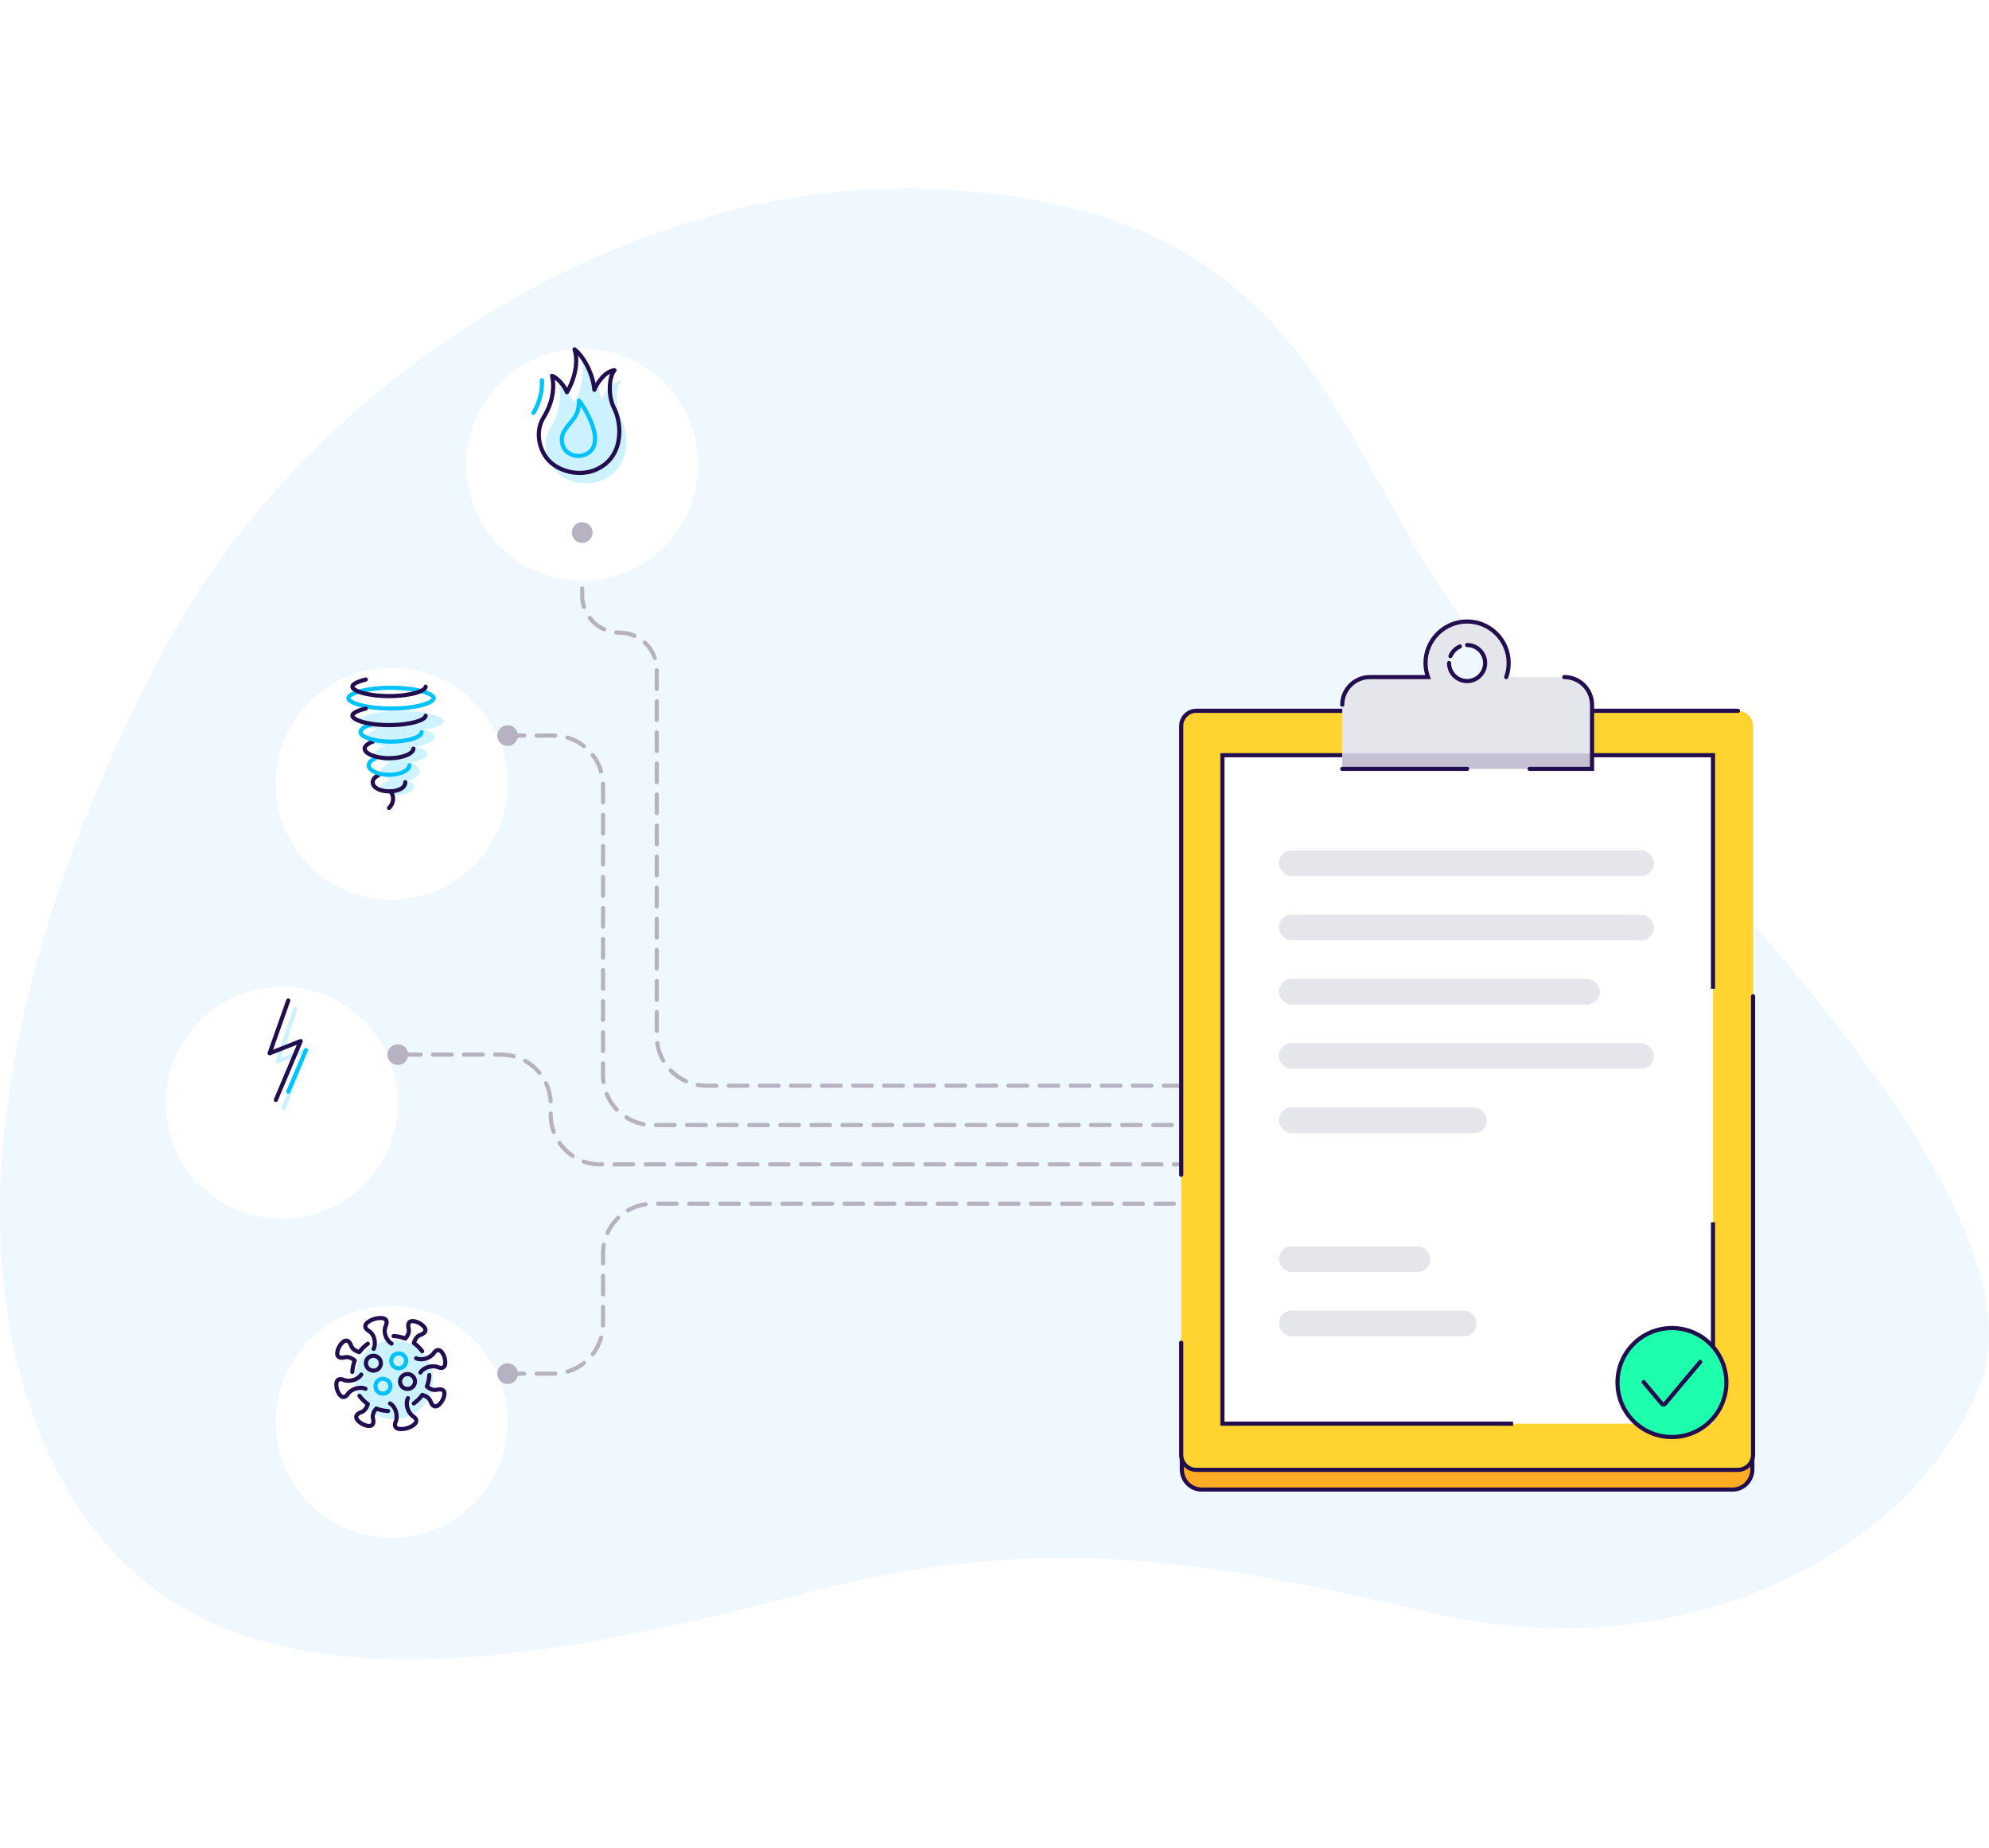 <svg width="960" height="892" viewBox="0 0 960 892" fill="none" xmlns="http://www.w3.org/2000/svg">
<path d="M690.985 778.5C812.223 806.998 923.249 750 955.669 668.5C988.089 587 830.97 423 735.645 333C640.32 243 656.733 98.353 446.736 91.178C303.719 86.291 149.45 182.668 80.01 312.075C10.571 441.481 -32.258 600.737 30.5 715.456C93.257 830.175 236.272 809.292 389.006 768.879C504.69 738.268 589.045 754.539 690.985 778.5Z" fill="#F0F8FF"/>
<path d="M281 254.058L281 287.397C281 297.335 289.056 305.391 298.994 305.391V305.391C308.932 305.391 316.988 313.447 316.988 323.385L316.988 500.058C316.988 513.313 327.733 524.058 340.988 524.058L570.897 524.058" stroke="#B6B2C2" stroke-width="2" stroke-miterlimit="16" stroke-linecap="round" stroke-linejoin="round" stroke-dasharray="9 6"/>
<path d="M244 355.058L267.055 355.058C280.31 355.058 291.055 365.803 291.055 379.058L291.055 519.058C291.055 532.313 301.801 543.058 315.055 543.058L569.735 543.058" stroke="#B6B2C2" stroke-width="2" stroke-miterlimit="16" stroke-linecap="round" stroke-linejoin="round" stroke-dasharray="9 6"/>
<path d="M244 663.058L267.055 663.058C280.31 663.058 291.055 652.313 291.055 639.058L291.055 605.058C291.055 591.803 301.8 581.058 315.055 581.058L570.771 581.058" stroke="#B6B2C2" stroke-width="2" stroke-miterlimit="16" stroke-linecap="round" stroke-linejoin="round" stroke-dasharray="9 6"/>
<path d="M194 509.058L241.807 509.058C255.062 509.058 265.807 519.803 265.807 533.058L265.807 538.058C265.808 551.312 276.553 562.058 289.807 562.058L569.735 562.058" stroke="#B6B2C2" stroke-width="2" stroke-miterlimit="16" stroke-linecap="round" stroke-linejoin="round" stroke-dasharray="9 6"/>
<g filter="url(#filter0_d)">
<circle r="56" transform="matrix(4.37114e-08 1 1 -4.37114e-08 281 201)" fill="white"/>
</g>
<path opacity="0.2" d="M270.276 229.2C276.855 234.014 284.939 234.087 290.159 232.045C304.849 226.3 303.487 209.363 299.72 202.104C296.494 195.889 297.339 186.525 299.898 183.765C295.225 184.181 291.339 190.234 290.159 193.192C289.379 184.389 284.23 176.441 280.62 173.669C283.057 181.649 279.172 190.796 276.925 194.371C275.525 190.759 271.96 187.139 269.736 186.453C271.058 191.88 270.154 199.314 265.631 206.589C261.109 213.864 263.698 224.386 270.276 229.2Z" fill="#00C2FF"/>
<path d="M266.977 224.157C273.556 228.971 281.64 229.043 286.86 227.002C301.55 221.256 300.188 204.32 296.421 197.061C293.195 190.846 294.04 181.481 296.599 178.721C291.926 179.138 288.04 185.19 286.86 188.148C286.08 179.345 280.931 171.398 277.321 168.626C279.758 176.606 275.873 185.752 273.626 189.328C272.226 185.716 268.661 182.095 266.437 181.409C267.759 186.837 266.855 194.271 262.332 201.545C257.81 208.82 260.399 219.342 266.977 224.157Z" stroke="#220D4E" stroke-width="2" stroke-linecap="round" stroke-linejoin="round"/>
<path d="M257.488 199.31C260.706 193.8 261.847 188.182 261.556 183.51" stroke="#00C2FF" stroke-width="2" stroke-linecap="round" stroke-linejoin="round"/>
<path d="M273.988 218.347C276.911 220.487 279.95 220.388 282.27 219.481C287.634 217.383 287.703 212.039 286.667 207.79C285.632 203.541 282.553 197.196 279.446 193.419C279.446 201.351 275.916 202.323 272.293 208.15C270.283 211.383 271.064 216.208 273.988 218.347Z" stroke="#00C2FF" stroke-width="2" stroke-linecap="round" stroke-linejoin="round"/>
<g filter="url(#filter1_d)">
<circle r="56" transform="matrix(4.37114e-08 1 1 -4.37114e-08 189 663)" fill="white"/>
</g>
<g clip-path="url(#clip0)">
<circle opacity="0.2" cx="190.127" cy="666" r="19" fill="#00C2FF"/>
<path d="M207.226 663.755C207.12 665.654 206.714 667.523 206.038 669.273C207.436 670.439 209.09 671.247 210.849 670.828C215.555 669.721 214.819 673.579 213.556 675.912C212.293 678.23 209.451 680.951 207.797 676.45C207.181 674.776 205.602 673.834 203.858 673.31C202.73 674.88 201.347 676.271 199.738 677.422" stroke="#220D4E" stroke-width="2" stroke-miterlimit="10" stroke-linecap="round" stroke-linejoin="round"/>
<path d="M200.851 655.635C202.354 656.443 206.143 656.563 209.03 653.617C211.571 649.535 213.796 652.779 214.563 655.307C215.33 657.834 215.24 661.766 210.864 659.733C206.835 658.85 203.722 661.019 202.911 662.514" stroke="#220D4E" stroke-width="2" stroke-miterlimit="10" stroke-linecap="round" stroke-linejoin="round"/>
<path d="M203.768 652.241C202.625 650.701 201.257 649.37 199.738 648.278C200.264 646.544 201.211 644.959 202.895 644.361C207.436 642.716 204.7 639.89 202.354 638.634C200.024 637.378 196.145 636.66 197.242 641.325C197.648 643.06 196.851 644.72 195.678 646.11C193.874 645.422 191.95 645.004 189.965 644.914" stroke="#220D4E" stroke-width="2" stroke-miterlimit="10" stroke-linecap="round" stroke-linejoin="round"/>
<path d="M188.266 677.467C189.875 678.29 192.205 681.52 191.198 685.736C188.942 690.327 193.784 690.193 196.535 689.37C199.287 688.548 203.407 686.021 199.001 683.419C195.844 680.443 196.009 676.48 196.896 674.91" stroke="#220D4E" stroke-width="2" stroke-miterlimit="10" stroke-linecap="round" stroke-linejoin="round"/>
<path d="M173.501 673.774C174.644 675.314 176.012 676.645 177.531 677.736C177.004 679.471 176.057 681.056 174.373 681.654C169.832 683.299 172.569 686.125 174.914 687.381C177.26 688.637 181.124 689.355 180.026 684.69C179.62 682.955 180.417 681.295 181.59 679.905C183.394 680.592 185.319 681.011 187.304 681.101" stroke="#220D4E" stroke-width="2" stroke-miterlimit="10" stroke-linecap="round" stroke-linejoin="round"/>
<path d="M174.343 663.501C173.531 664.996 170.419 667.164 166.389 666.282C162.014 664.249 161.939 668.181 162.69 670.708C163.457 673.235 165.683 676.48 168.224 672.398C171.11 669.467 174.914 669.587 176.403 670.379" stroke="#220D4E" stroke-width="2" stroke-miterlimit="10" stroke-linecap="round" stroke-linejoin="round"/>
<path d="M180.342 651.105C181.229 649.535 181.455 644.779 178.237 642.596C173.832 639.994 177.952 637.467 180.703 636.645C183.455 635.822 188.296 635.688 186.041 640.278C184.733 644.226 187.364 647.71 188.973 648.548" stroke="#220D4E" stroke-width="2" stroke-miterlimit="10" stroke-linecap="round" stroke-linejoin="round"/>
<path d="M170.043 662.245C170.148 660.346 170.554 658.477 171.231 656.727C169.832 655.561 168.178 654.753 166.419 655.172C161.713 656.278 162.45 652.42 163.713 650.088C164.976 647.77 167.818 645.048 169.471 649.549C170.088 651.224 171.667 652.166 173.411 652.69C174.538 651.149 175.922 649.759 177.531 648.607" stroke="#220D4E" stroke-width="2" stroke-miterlimit="10" stroke-linecap="round" stroke-linejoin="round"/>
<path d="M200.144 665.819C199.573 663.92 197.558 662.843 195.648 663.411C193.739 663.979 192.656 665.983 193.228 667.882C193.799 669.781 195.814 670.858 197.723 670.29C199.633 669.722 200.715 667.733 200.144 665.819Z" stroke="#220D4E" stroke-width="2" stroke-miterlimit="10" stroke-linecap="round" stroke-linejoin="round"/>
<path d="M195.889 655.845C195.318 653.946 193.303 652.869 191.393 653.437C189.484 654.006 188.401 656.009 188.973 657.908C189.544 659.807 191.559 660.884 193.468 660.316C195.378 659.748 196.46 657.744 195.889 655.845Z" stroke="#00C2FF" stroke-width="2" stroke-miterlimit="10" stroke-linecap="round" stroke-linejoin="round"/>
<path d="M183.68 656.981C183.109 655.082 181.094 654.006 179.184 654.574C177.275 655.142 176.192 657.146 176.764 659.045C177.335 660.944 179.35 662.021 181.259 661.452C183.169 660.884 184.251 658.88 183.68 656.981Z" stroke="#220D4E" stroke-width="2" stroke-miterlimit="10" stroke-linecap="round" stroke-linejoin="round"/>
<path d="M188.281 668.107C187.71 666.207 185.695 665.131 183.785 665.699C181.876 666.267 180.793 668.271 181.365 670.17C181.936 672.069 183.951 673.146 185.86 672.578C187.755 671.994 188.852 670.006 188.281 668.107Z" stroke="#00C2FF" stroke-width="2" stroke-miterlimit="10" stroke-linecap="round" stroke-linejoin="round"/>
</g>
<g filter="url(#filter2_d)">
<circle cx="136" cy="509" r="56" transform="rotate(-90 136 509)" fill="white"/>
</g>
<path opacity="0.2" d="M142.527 486.942L134.127 512.411L148.127 506.534L136.927 534.942" stroke="#00C2FF" stroke-width="2" stroke-linecap="round" stroke-linejoin="round"/>
<path d="M139.127 482.942L130.127 508.411L145.127 502.534L133.127 530.942" stroke="#220D4E" stroke-width="2" stroke-linecap="round" stroke-linejoin="round"/>
<path d="M139.127 526.942L147.627 506.942" stroke="#00C2FF" stroke-width="2" stroke-linecap="round" stroke-linejoin="round"/>
<g filter="url(#filter3_d)">
<circle r="56" transform="matrix(4.37114e-08 1 1 -4.37114e-08 189 355)" fill="white"/>
</g>
<g opacity="0.2">
<path d="M193.218 350.729C203.607 350.729 210.015 353.7 210.015 355.799C210.015 357.938 203.639 360.869 193.218 360.869C182.83 360.869 176.422 357.898 176.422 355.799C176.422 353.7 182.797 350.729 193.218 350.729Z" fill="#00C2FF"/>
<path d="M193.218 359.601C201.298 359.601 206.282 362.2 206.282 364.037C206.282 365.909 201.324 368.473 193.218 368.473C185.138 368.473 180.154 365.874 180.154 364.037C180.154 362.2 185.113 359.601 193.218 359.601Z" fill="#00C2FF"/>
<path d="M193.218 367.206C198.99 367.206 202.55 370.176 202.55 372.275C202.55 374.414 199.008 377.345 193.218 377.345C187.447 377.345 183.887 374.375 183.887 372.275C183.887 370.176 187.429 367.206 193.218 367.206Z" fill="#00C2FF"/>
<path d="M191.974 376.078C196.976 376.078 200.061 378.306 200.061 379.88C200.061 381.484 196.992 383.682 191.974 383.682C186.972 383.682 183.887 381.454 183.887 379.88C183.887 378.306 186.957 376.078 191.974 376.078Z" fill="#00C2FF"/>
<path d="M193.511 343.125C206.262 343.125 214.127 346.054 214.127 348.125C214.127 350.234 206.302 353.125 193.511 353.125C180.761 353.125 172.896 350.195 172.896 348.125C172.896 346.054 180.721 343.125 193.511 343.125Z" fill="#00C2FF"/>
</g>
<path d="M188.742 332C201.492 332 209.357 334.93 209.357 337C209.357 339.109 201.532 342 188.742 342C175.991 342 168.127 339.07 168.127 337C168.127 334.93 175.952 332 188.742 332Z" stroke="#00C2FF" stroke-width="2" stroke-miterlimit="10" stroke-linecap="round"/>
<path d="M195.614 377.568C195.614 383.638 179.907 383.314 179.907 377.568C179.907 375.39 182.58 374.278 182.873 374" stroke="#220D4E" stroke-width="2" stroke-miterlimit="10" stroke-linecap="round"/>
<path d="M197.577 369.408C197.577 371.919 193.083 374 187.76 374C182.438 374 177.943 371.883 177.943 369.408C177.943 368.152 179.166 366.897 181.216 366" stroke="#00C2FF" stroke-width="2" stroke-miterlimit="10" stroke-linecap="round"/>
<path d="M199.54 361.388C199.54 363.586 194.71 366 187.76 366C180.81 366 175.98 363.55 175.98 361.388C175.98 359.406 179.514 358.18 179.867 358" stroke="#220D4E" stroke-width="2" stroke-miterlimit="10" stroke-linecap="round"/>
<path d="M203.467 353.429C203.467 355.607 197.421 358 188.761 358C180.063 358 174.017 355.571 174.017 353.429C174.017 352.321 175.733 350.464 178.815 350" stroke="#00C2FF" stroke-width="2" stroke-miterlimit="10" stroke-linecap="round"/>
<path d="M205.43 345.469C205.43 347.381 198.715 350 187.741 350C176.805 350 170.09 347.345 170.09 345.469C170.09 343.416 176.268 342.142 176.536 342" stroke="#220D4E" stroke-width="2" stroke-miterlimit="10" stroke-linecap="round"/>
<path d="M187.76 390C190.098 387.833 190.32 384.4 188.576 382" stroke="#220D4E" stroke-width="2" stroke-miterlimit="10" stroke-linecap="round"/>
<path d="M205.43 331.469C205.43 333.381 198.715 336 187.741 336C176.805 336 170.09 333.345 170.09 331.469C170.09 329.416 176.268 328.142 176.536 328" stroke="#220D4E" stroke-width="2" stroke-miterlimit="10" stroke-linecap="round"/>
<circle r="5" transform="matrix(-1 1.74846e-07 1.74846e-07 1 245 355.058)" fill="#B6B2C2"/>
<circle r="5" transform="matrix(-1 1.74846e-07 1.74846e-07 1 245 663.058)" fill="#B6B2C2"/>
<circle r="5" transform="matrix(-1 1.74846e-07 1.74846e-07 1 192 509.058)" fill="#B6B2C2"/>
<path d="M281 252.058C278.239 252.058 276 254.297 276 257.058C276 259.82 278.239 262.058 281 262.058C283.761 262.058 286 259.82 286 257.058C286 254.297 283.761 252.058 281 252.058Z" fill="#B6B2C2"/>
<path d="M845.788 352.989V709.17C845.788 714.594 841.549 719 836.293 719H579.906C574.649 719 570.41 714.594 570.41 709.17V352.989C570.41 347.736 574.48 343.386 579.51 343.216C579.623 343.216 579.793 343.216 579.906 343.216H836.236C836.349 343.216 836.519 343.216 836.632 343.216C841.719 343.386 845.788 347.679 845.788 352.989Z" fill="#FFAC25"/>
<path d="M845.788 690.956V709.17C845.788 714.594 841.549 719 836.292 719H579.906C574.649 719 570.41 714.594 570.41 709.17V682.288" stroke="#220D4E" stroke-width="2" stroke-miterlimit="10"/>
<path d="M838.779 709.509H577.418C573.405 709.509 570.127 706.289 570.127 702.278V350.391C570.127 346.38 573.405 343.103 577.418 343.103H838.836C842.849 343.103 846.127 346.38 846.127 350.391V702.222C846.07 706.289 842.792 709.509 838.779 709.509Z" fill="#FFD330"/>
<path d="M838.836 343.103H577.418C573.405 343.103 570.127 346.38 570.127 350.391V567.058M570.127 648.127V702.278C570.127 706.289 573.405 709.509 577.418 709.509H838.779C842.792 709.509 846.07 706.289 846.127 702.222V480.891" stroke="#220D4E" stroke-width="2" stroke-miterlimit="10" stroke-linecap="round" stroke-linejoin="round"/>
<path d="M826.799 364.535H590.008V687.209H789.387L826.799 649.845V364.535Z" fill="white"/>
<path d="M826.799 647.495L787.127 687.209L826.799 687.209L826.799 647.495Z" fill="#F7F7F7"/>
<rect x="617.237" y="410.454" width="181.002" height="12.411" rx="6.205" fill="#E5E6EC"/>
<rect x="617.237" y="441.48" width="181.002" height="12.411" rx="6.205" fill="#E5E6EC"/>
<rect x="617.237" y="503.533" width="181.002" height="12.411" rx="6.205" fill="#E5E6EC"/>
<rect x="617.237" y="601.576" width="73.145" height="12.411" rx="6.205" fill="#E5E6EC"/>
<rect x="617.237" y="472.507" width="154.968" height="12.411" rx="6.205" fill="#E5E6EC"/>
<rect x="617.237" y="534.559" width="100.419" height="12.411" rx="6.205" fill="#E5E6EC"/>
<rect x="617.237" y="632.603" width="95.46" height="12.411" rx="6.205" fill="#E5E6EC"/>
<path d="M826.799 649.845V589.992M730.301 687.209H590.008V364.535H826.799V477.263" stroke="#220D4E" stroke-width="2" stroke-miterlimit="10"/>
<path d="M833.237 667.352C833.237 681.88 821.473 693.655 806.963 693.655C792.453 693.655 780.688 681.88 780.688 667.352C780.688 652.824 792.453 641.049 806.963 641.049C821.473 641.049 833.237 652.824 833.237 667.352Z" fill="#1EFFAE" stroke="#220D4E" stroke-width="2"/>
<path d="M793.326 667.161L802.106 677.61C802.506 678.086 803.238 678.086 803.637 677.61L820.6 657.423" stroke="#220D4E" stroke-width="2" stroke-linecap="round"/>
<path d="M755.013 326.834H726.978C727.769 324.687 728.165 322.427 728.165 320.055C728.165 308.982 719.178 300 708.099 300C697.021 300 688.034 308.982 688.034 320.055C688.034 322.427 688.486 324.743 689.221 326.834H661.186C653.838 326.834 647.846 332.822 647.846 340.166V371.123H768.409V340.166C768.353 332.765 762.418 326.834 755.013 326.834ZM708.099 328.754C703.295 328.754 699.395 324.856 699.395 320.055C699.395 315.253 703.295 311.355 708.099 311.355C712.904 311.355 716.804 315.253 716.804 320.055C716.804 324.856 712.904 328.754 708.099 328.754Z" fill="#E5E6EC"/>
<path d="M647.846 363.61V371.123H768.409V363.666H647.846V363.61Z" fill="#C6C1D2"/>
<path d="M755.013 326.834C762.418 326.834 768.353 332.765 768.409 340.166V371.123H738.268M726.978 326.834C727.769 324.687 728.165 322.427 728.165 320.055C728.165 308.982 719.178 300 708.099 300C697.021 300 688.034 308.982 688.034 320.055C688.034 322.427 688.486 324.743 689.221 326.834H661.186C653.838 326.834 647.846 332.822 647.846 340.166M647.846 371.123H708.128M699.395 320.055C699.395 324.856 703.295 328.754 708.099 328.754C712.904 328.754 716.804 324.856 716.804 320.055C716.804 315.253 712.904 311.355 708.099 311.355M704.65 312.066C703.588 312.525 702.636 313.189 701.843 314.009C701.091 314.785 700.483 315.701 700.061 316.714" stroke="#220D4E" stroke-width="2" stroke-miterlimit="10" stroke-linecap="round"/>
<defs>
<filter id="filter0_d" x="197.008" y="140.335" width="167.985" height="167.985" filterUnits="userSpaceOnUse" color-interpolation-filters="sRGB">
<feFlood flood-opacity="0" result="BackgroundImageFix"/>
<feColorMatrix in="SourceAlpha" type="matrix" values="0 0 0 0 0 0 0 0 0 0 0 0 0 0 0 0 0 0 127 0"/>
<feOffset dy="23.327"/>
<feGaussianBlur stdDeviation="13.996"/>
<feColorMatrix type="matrix" values="0 0 0 0 0 0 0 0 0 0.2 0 0 0 0 0.388 0 0 0 0.08 0"/>
<feBlend mode="normal" in2="BackgroundImageFix" result="effect1_dropShadow"/>
<feBlend mode="normal" in="SourceGraphic" in2="effect1_dropShadow" result="shape"/>
</filter>
<filter id="filter1_d" x="105.008" y="602.335" width="167.985" height="167.985" filterUnits="userSpaceOnUse" color-interpolation-filters="sRGB">
<feFlood flood-opacity="0" result="BackgroundImageFix"/>
<feColorMatrix in="SourceAlpha" type="matrix" values="0 0 0 0 0 0 0 0 0 0 0 0 0 0 0 0 0 0 127 0"/>
<feOffset dy="23.327"/>
<feGaussianBlur stdDeviation="13.996"/>
<feColorMatrix type="matrix" values="0 0 0 0 0 0 0 0 0 0.2 0 0 0 0 0.388 0 0 0 0.08 0"/>
<feBlend mode="normal" in2="BackgroundImageFix" result="effect1_dropShadow"/>
<feBlend mode="normal" in="SourceGraphic" in2="effect1_dropShadow" result="shape"/>
</filter>
<filter id="filter2_d" x="52.008" y="448.335" width="167.985" height="167.985" filterUnits="userSpaceOnUse" color-interpolation-filters="sRGB">
<feFlood flood-opacity="0" result="BackgroundImageFix"/>
<feColorMatrix in="SourceAlpha" type="matrix" values="0 0 0 0 0 0 0 0 0 0 0 0 0 0 0 0 0 0 127 0"/>
<feOffset dy="23.327"/>
<feGaussianBlur stdDeviation="13.996"/>
<feColorMatrix type="matrix" values="0 0 0 0 0 0 0 0 0 0.2 0 0 0 0 0.388 0 0 0 0.08 0"/>
<feBlend mode="normal" in2="BackgroundImageFix" result="effect1_dropShadow"/>
<feBlend mode="normal" in="SourceGraphic" in2="effect1_dropShadow" result="shape"/>
</filter>
<filter id="filter3_d" x="105.008" y="294.335" width="167.985" height="167.985" filterUnits="userSpaceOnUse" color-interpolation-filters="sRGB">
<feFlood flood-opacity="0" result="BackgroundImageFix"/>
<feColorMatrix in="SourceAlpha" type="matrix" values="0 0 0 0 0 0 0 0 0 0 0 0 0 0 0 0 0 0 127 0"/>
<feOffset dy="23.327"/>
<feGaussianBlur stdDeviation="13.996"/>
<feColorMatrix type="matrix" values="0 0 0 0 0 0 0 0 0 0.2 0 0 0 0 0.388 0 0 0 0.08 0"/>
<feBlend mode="normal" in2="BackgroundImageFix" result="effect1_dropShadow"/>
<feBlend mode="normal" in="SourceGraphic" in2="effect1_dropShadow" result="shape"/>
</filter>
<clipPath id="clip0">
<rect width="55" height="56" fill="white" transform="translate(161.127 635)"/>
</clipPath>
</defs>
</svg>
